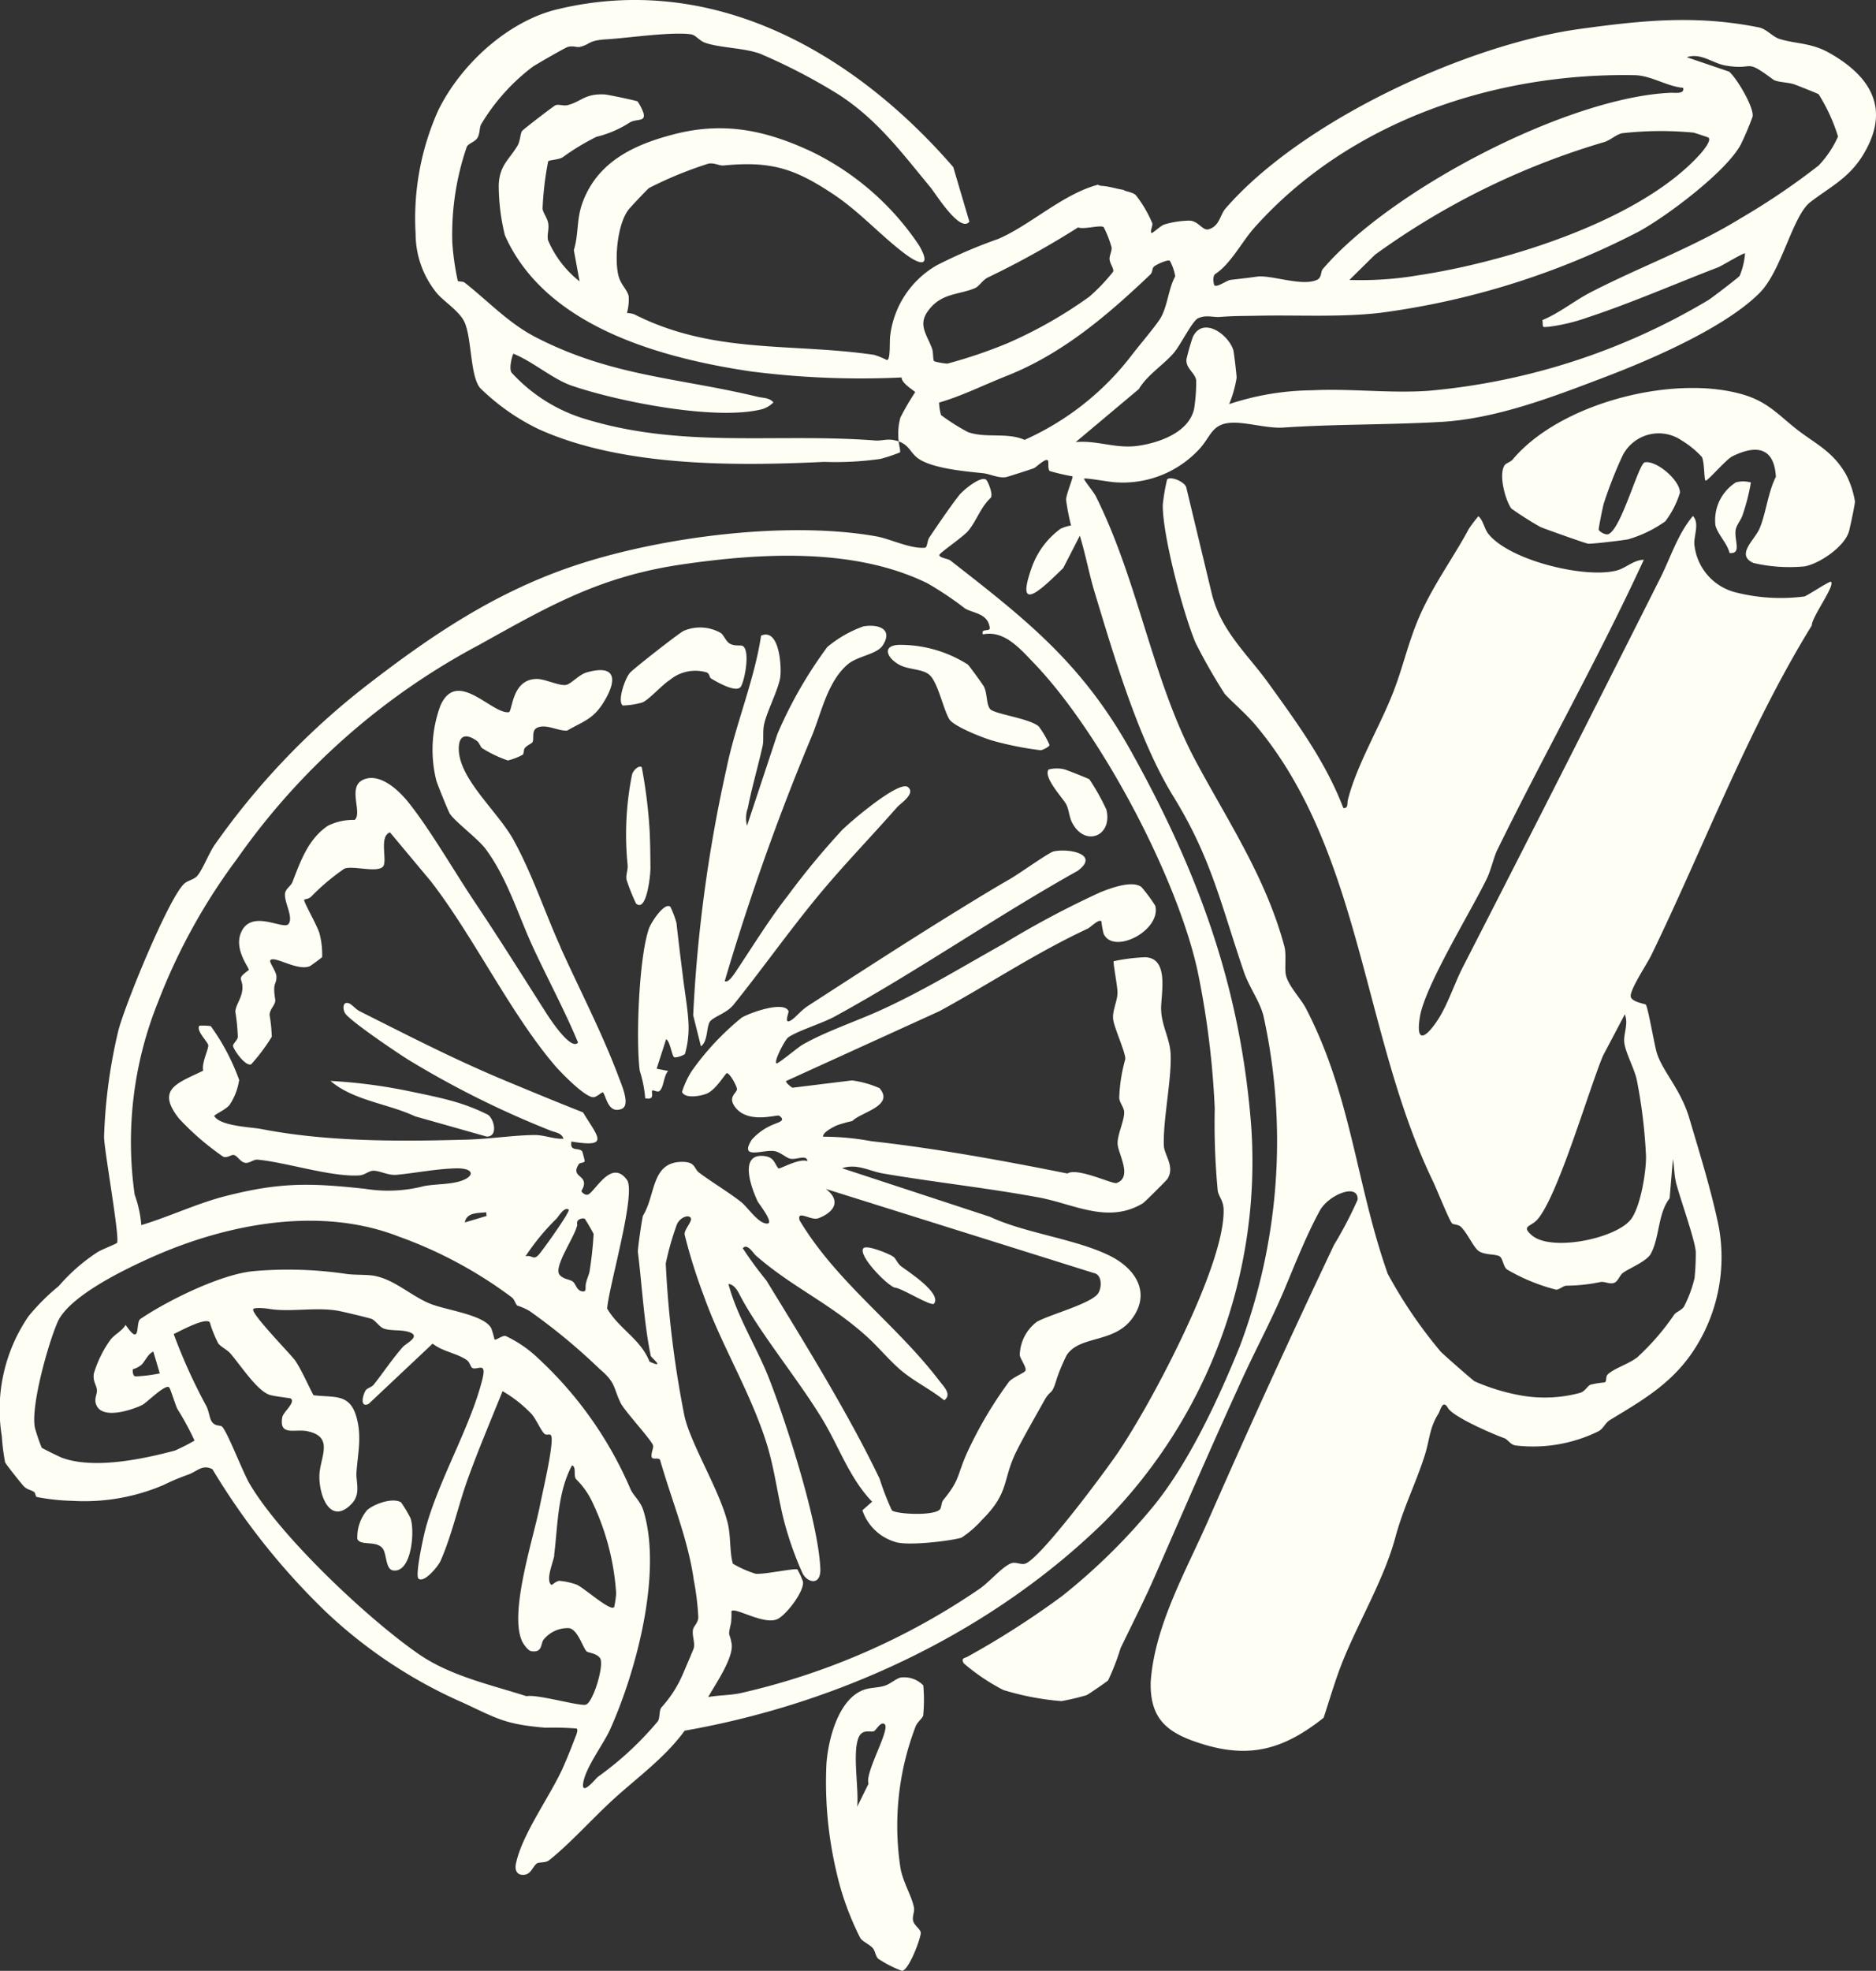 <svg id="Group_3797" data-name="Group 3797" xmlns="http://www.w3.org/2000/svg" xmlns:xlink="http://www.w3.org/1999/xlink" width="154.128" height="161.824" viewBox="0 0 154.128 161.824">
  <rect x="0" y="0" width="154.128" height="161.824" fill="#333333" stroke="none"/>
  <defs>
    <clipPath id="clip-path">
      <rect id="Rectangle_1836" data-name="Rectangle 1836" width="154.128" height="161.824" fill="#fffef4"/>
    </clipPath>
  </defs>
  <g id="Group_3796" data-name="Group 3796" clip-path="url(#clip-path)">
    <path id="Path_28111" data-name="Path 28111" d="M77.952,36.163c-8.23-.622-16,.726-24.127-1.877A13.387,13.387,0,0,1,48.15,30.6c-.22-.276-.022-1.178.135-1.56,1.615.644,3.246,2.1,4.825,2.636,3.792,1.291,11.7,2.865,15.529,1.944a2.185,2.185,0,0,0,1.019-.581c-.353-.4-.836-.349-1.293-.459C61.859,31.012,56.4,30.913,50.151,27.7c-2.266-1.165-3.9-2.954-5.857-4.49-.162-.127-.493-.07-.57-.149a21.361,21.361,0,0,1-.449-3.158,22.084,22.084,0,0,1,1.183-7.83c.134-.316.651-.389.876-.744s.151-.834.315-1.134a16.613,16.613,0,0,1,4.212-4.7c.288-.2,2.666-1.567,2.877-1.632.449-.14.766.054,1.035-.015.906-.233.628-.527,2.2-.622,1.71-.1,5.433-.651,6.948-.4.342.056.663.522,1.119.684,1.21.428,3.17.411,4.523.9A47.66,47.66,0,0,1,75.03,7.773c3.2,2.079,5.165,4.763,7.542,7.626.389.469,2.431,3.775,3.184,2.8l-1.324-4.48C76.234,4.264,64.661-2.309,51.906.763c-4.118.992-7.98,4.586-9.8,8.326a21.655,21.655,0,0,0-1.847,10.095,7.729,7.729,0,0,0,1.727,4.866c.616.734,1.844,1.468,2.278,2.374.611,1.277.466,4.4,1.281,5.42a18.021,18.021,0,0,0,4.795,3.38c6.844,3.106,16.1,3.054,23.489,2.7a26.077,26.077,0,0,0,4.609-.242,13.227,13.227,0,0,0,1.611-.535c.074-.085-.086-.65-.1-.9-.875-.313-1.268-.025-2-.08" transform="translate(-6.114 0)" fill="#fffef4"/>
    <path id="Path_28112" data-name="Path 28112" d="M157.626,4.634c-1.481-.836-2.734-.728-4.066-1.137-.608-.187-1.06-.823-1.731-.957-5.172-1.03-9.532-.576-14.672.128-9.241,1.267-22.832,7.492-29.131,14.749-.455.525-.48,1.437-1.374,1.7-.514.151-.845-.691-1.581-.706a7.555,7.555,0,0,0-2.075.316c-.311.109-.981.756-1.05.695-.129-.116.111-.612.073-.782a9.876,9.876,0,0,0-1.366-2.328c-.266-.254-.9-.3-.993-.425-.609-.09-1.2-.3-1.827-.334a.622.622,0,0,1-.281-.092c-2.89.759-5.587,3.342-8.212,4.457a40.62,40.62,0,0,0-5.013,2.148,7.721,7.721,0,0,0-3.848,5.808c-.067.382.048,2.045-.282,1.979a6.183,6.183,0,0,0-1.046-.423c-6.739-.994-13.206-.031-19.7-3.33a2.381,2.381,0,0,0-.6-.109,4.056,4.056,0,0,0,.143-1.38c-.137-.578-.676-.944-.857-1.749-.318-1.416-.049-4.261.877-5.393.2-.241,1.515-1.642,1.655-1.738a31.5,31.5,0,0,1,4.877-2c.486-.092.883.186,1.261.149,3.881-.372,5.829.234,9.094,2.425,2.1,1.411,3.892,3.417,5.84,4.864,1.311.974,2.1.977,1.113-.723A22.372,22.372,0,0,0,74,12.734c-3.735-1.742-7.167-2.47-11.242-1.426-3.323.852-6.341,2.262-7.569,5.66-.5,1.389-.288,2.505-.7,3.863l.47,2.564a8.56,8.56,0,0,1-2.588-3.368c-.107-.43.1-.916.009-1.413-.082-.45-.412-.818-.46-1.183a25.561,25.561,0,0,1,.459-3.891c.137-.121.79-.114,1.174-.32a19.361,19.361,0,0,1,2.782-1.688,8.934,8.934,0,0,0,2.735-1.172c.572-.345,1.332-.029,1.143-.769a3.976,3.976,0,0,0-.488-.968c-.119-.072-2.444-.562-2.713-.574-1.621-.075-1.874.56-3,.871-.375.1-.745-.092-1.026.014-.163.062-2.643,1.976-2.749,2.112-.153.2-.145.823-.381,1.218-.694,1.158-1.467,1.588-1.538,3.2a17.223,17.223,0,0,0,.506,4.147c3.3,7.454,12.705,10.062,20.184,11.176a70.934,70.934,0,0,0,12.408.5c0,.511,1.1,1.113,1.113,1.214a20.609,20.609,0,0,0-1.211,2.079,5.025,5.025,0,0,0-.14,1.956c.857.307.946.9,1.551,1.364,1.119.854,3.944,1.1,5.359,1.246.632.066,1.3.444,1.939.317.118-.024,2.142-.67,2.251-.722.263-.126.964-.861,1.158-.635.09.105-.038.666.146.864a19.028,19.028,0,0,0,1.872.436c.085.05-.481,1.377-.527,1.9a18.9,18.9,0,0,0,.41,2.133,3.335,3.335,0,0,0-.874.279,6.718,6.718,0,0,0-2.341,3.134c-1.479,4.118.99,1.62,2.575.081l1.361-2.653c.467,1.5.762,3.14,1.213,4.625,1.572,5.191,3.616,12.15,6.468,16.775,3.134,5.084,3.894,8.833,5.81,14.439.419,1.225,1.305,2.4,1.6,3.6a47.839,47.839,0,0,1-1.933,27.083c-1.758,4.349-4.275,9.773-7.252,13.335a49.745,49.745,0,0,1-7.355,7.2,70.508,70.508,0,0,1-7.754,4.972c-.219.128-.6.11-.329.559a16.735,16.735,0,0,0,3.249,2.189,22.394,22.394,0,0,0,4.772.912,19.534,19.534,0,0,0,2.047-.482c.136-.042,1.72-1.138,1.789-1.221a19.317,19.317,0,0,0,1.023-2.642c.933-1.94,1.937-3.9,2.776-5.817,2.394-5.462,4.785-10.99,7.252-16.364,1.132-2.466,2.37-4.75,3.424-7.25.865-2.051,1.808-4.473,2.928-6.513.695-1.262,3.152-2.3,3.1-.888a33.142,33.142,0,0,1-1.943,3.719c-3.566,7.518-6.976,14.97-10.293,22.525-1.874,4.272-4.439,8.706-4.768,13.346-.083,3.178,1.492,4.255,4.243,5.109,3.989,1.239,6.77.375,9.965-2.155.534-1.624,1.015-3.308,1.67-4.891,1.329-3.213,3.331-6.609,4.222-9.919.654-2.43,1.636-4.326,2.394-6.666.432-1.331.392-2.3,1.137-3.477.168-.265.354-1.237.786-.488.421.728,3.6,2.111,4.621,2.479.306.109.5.519.911.6a12.17,12.17,0,0,0,6.852-1.168c.408-.232.538-.681.936-.922,2.776-1.682,5.261-3.089,7.082-6.039a13.923,13.923,0,0,0,1.855-9.808c-.587-2.9-1.6-6.146-2.424-8.933-.709-2.39-2.195-3.828-2.671-5.366-.194-.629-.722-3.754-.907-3.959-.062-.068-1.153-.212-1.232-.654-.1-.54,1.345-2.7,1.66-3.349,4.32-8.875,7.939-18.572,13.214-27.128-.025-.659,1.946-3.288,1.574-3.588-.1-.078-1.876,1.1-2.17,1.206a15.013,15.013,0,0,1-5.775-.364,4.511,4.511,0,0,1-3.279-3.941c-.04-.721.44-1.686-.114-2.3-1.264,1.5-1.811,3.362-2.672,5.073q-8.05,16.009-16.219,31.94c-.69,1.342-1.208,2.979-1.989,4.228-.894,1.426-1.95,2.344-1.554-.111.41-2.547,4.216-8.691,5.514-11.388.338-.7.545-1.714.861-2.356,3.883-7.915,8.3-15.712,12.021-23.791-.843.013-1.457.678-2.223.88-2.614.689-8.854-.841-10.557-3.02-.332-.425-.41-1.1-.807-1.434a10.154,10.154,0,0,0-.788,1.038c-1.208,2.251-2.789,4.411-3.911,6.859-1.022,2.229-1.442,4.333-2.274,6.483-1.125,2.908-3.037,6.044-3.753,8.911-.078.313.054.7-.374.668-1.427-3.761-3.831-7.038-6.167-10.275-1.726-2.391-3.935-4.3-4.664-7.431L104.8,40.3c-.158-.483-1.347-.951-1.576-.623a16.926,16.926,0,0,0-.351,2.068c-.019,2.525,1.672,8.9,2.7,11.342a46.779,46.779,0,0,0,2.393,4.185c.716.772,1.749,1.629,2.538,2.568,8.74,10.4,8.774,25.477,14.568,37.445.28.576,1.346,3.245,1.572,3.459.12.114.51.073.727.286.559.547,1.03,1.7,1.481,2,.5.329,1.445.22,1.722.438.239.188.282.817.563,1.048a15.514,15.514,0,0,0,4.048,1.669c.3-.008.585-.317.843-.326a13.957,13.957,0,0,0,2.8-.3c.375-.068.764.212,1.141.063.312-.123.448-.631.729-.829.572-.4,1.947-.94,2.285-1.577.72-1.36.568-3.308,1.533-4.528l.271-3.227c.114.644.1,1.323.261,1.962.316,1.24,1.566,4.7,1.616,5.67a20.489,20.489,0,0,1-.1,2.143,10.18,10.18,0,0,1-.874,2.351c-.232.319-.6.406-.782.626a20.2,20.2,0,0,1-3.056,3.533c-.723.555-1.816.862-2.405,1.383-.241.214-.04.606-.3.677a6.756,6.756,0,0,0-1.126.181c-.293.126-.429.553-.894.681a11.166,11.166,0,0,1-4.845.2,16.708,16.708,0,0,1-3.78-1.152c-.163-.088-2.486-2.132-2.785-2.43a38.085,38.085,0,0,1-4.363-6.408c-2.614-7.407-2.966-14.539-6.706-21.766-.428-.829-1.486-1.9-1.663-2.782-.112-.561.06-1.656-.119-2.324-1.5-5.6-4.585-10.2-7.229-15.115C102,56.139,100.9,48.087,97.363,41.02c-.149-.3-1.013-1.359-.955-1.421.09-.1,2.128.29,2.655.3a8.548,8.548,0,0,0,6.791-2.708c1.027-1.1,1.026-2.157,2.8-2.19,1.18-.022,2.887.485,4.113.4,4.3-.29,8.629-.216,12.971-.465,4.535-.26,9.159-2.043,13.463-3.681,3.775-1.437,9.827-4.037,12.693-6.895,1.846-1.841,2.706-6.336,4.183-7.473,1.576-1.216,3.126-1.933,4.292-3.811,2.318-3.735.777-6.456-2.743-8.443M141.3,100.454c-1.283,1.561-6.557,2.635-8.122,1.253-.879-.774-.061-.667.481-1.29,1.684-1.933,4.164-10.494,5.375-13.425l1.8-3.412c.323.778-.13,1.633-.042,2.325.1.818.821,2.141,1.013,2.994a42.167,42.167,0,0,1,.772,6.356c.012,1.294-.469,4.22-1.275,5.2M107.2,22.781c1.243-.8,2.178-2.648,3.2-3.792,7.762-8.693,19.662-12.731,31.22-12.522,1.4.025,2.634.917,4.008,1.038.133.539-.669.392-1.019.407-8.474.358-23.06,7.978-28.6,14.487-.168.2-.064.689-.463.872-1.246.573-3.77-.432-4.953-.262-.751.109-1.389.177-2.135.263-.329.037-1.1.635-1.333.457-.066-.052-.206-.766.075-.947m39.275-11.6c.134.031,1.15.368,1.206.4.345.181-.438,1.119-.609,1.312-4.94,5.553-16.121,8.936-23.184,10a28.235,28.235,0,0,1-5.683.386l2.106-2.072a61.878,61.878,0,0,1,18.848-9.254c.5-.151,1.024-.671,1.517-.727a28.317,28.317,0,0,1,5.8-.044M83.933,28.956c-.414-1.158-1.184-1.951-.376-3.089,1.095-1.543,2.507-1.331,3.894-1.917.327-.138.6-.633,1.02-.857a71.856,71.856,0,0,0,7.446-4.127c.489.2,1.928-.254,2.114,0a9.068,9.068,0,0,1,.638,1.636c.035.324-.186.661-.165.977.025.389.387.779.29,1.027a15.093,15.093,0,0,1-1.96,2.053,36.361,36.361,0,0,1-6.741,3.827,40.122,40.122,0,0,1-4.918,1.665A5.364,5.364,0,0,1,84.1,29.96c-.126-.11-.064-.7-.17-1m7.594,7.452c-1.442-.64-3.155-.114-4.656-.639a17.022,17.022,0,0,1-2.214-1.4,4.188,4.188,0,0,1-.156-1.025c1.9-.549,3.68-1.452,5.512-2.174,4.562-1.8,8.223-4.9,11.838-8.337.222-.211.116-.5.321-.667.233-.19,1.13-.589,1.29-.459a4.034,4.034,0,0,1,.436,1.274c-.553,1.007-.616,2.378-1.18,3.383-.316.566-1.738,2.24-2.32,2.993a22.748,22.748,0,0,1-8.871,7.048m65.259-22.545a57.61,57.61,0,0,1-6.424,4.35c-3.972,2.441-8.2,3.948-12.329,6.078-1.312.678-2.58,1.712-3.961,2.281.054.66-.063.589.529.55a15.249,15.249,0,0,0,3.235-.784c3.4-1.114,7.246-2.783,10.644-4.088.344-.132,2.135-1.233,2.232-1.149a5.774,5.774,0,0,1-.446,1.852c-.1.129-2.248,1.784-2.574,1.984A54.178,54.178,0,0,1,124.73,32.38c-3.177.226-6.4-.2-9.6-.04a22.154,22.154,0,0,0-6.8,1.136,9.857,9.857,0,0,0,.611-2.159c.008-.2-.228-2.162-.277-2.3-.467-1.361-2.547-2.744-3.327-1.034a17.521,17.521,0,0,0-.519,1.818c-.053.756.685,1.072.8,1.708a14.007,14.007,0,0,1-.168,2.344c-.421,1.95-2.867,2.794-4.6,3.044-1.831.263-3.312-.46-5.126-.306l5.184-4.352c.718-1.194,2.007-1.959,2.882-2.982.564-.658,1.508-2.624,2-2.84.672-.293,1.212-.053,1.8-.1,1.152-.095,1.937-.073,3.1-.1,3.311-.069,6.824.145,10.1-.244a64.394,64.394,0,0,0,21.125-6.632c2.292-1.227,7.252-4.944,8.446-7.178a24.374,24.374,0,0,0,.965-2.273c.176-.7-1.269-3.149-1.92-3.714l-3.479-1.183c1.161-.391,2.129.5,3.162.678,2.489.432,1.486-.665,3.935,1.155.3.226,1.258.22,1.751.4.316.119,1.9.742,1.984.807a14.506,14.506,0,0,1,1.592,3.472,8.376,8.376,0,0,1-1.57,2.354" transform="translate(-7.343 -0.294)" fill="#fffef4"/>
    <path id="Path_28113" data-name="Path 28113" d="M102.8,99.567c-.873-11.473-4.342-20.889-9.861-30.81-4.026-7.238-8.589-10.81-14.872-15.7-.17-.133-.866-.2-.9-.432-.02-.153,1.978-1.5,2.382-1.994.689-.83,1.01-1.931,1.839-2.7.243-.263-.225-1.373-.366-1.491-.432-.359-1.908.869-2.222,1.27-.684.87-1.791,2.484-2.447,3.468-.192.287-.151.821-.367.84-1.177.109-2.871-.729-3.954-.924-7.308-1.314-17.758.031-24.834,2.4-6.47,2.164-11.7,5.679-17.059,9.821a60.687,60.687,0,0,0-12.5,13.1c-.457.656-.937,1.909-1.389,2.495-.3.393-.832.4-1.165.743-1.319,1.349-4.841,9.947-5.371,12.051a43.3,43.3,0,0,0-1.166,8.723c.05,1.293,1.32,8.318,1.063,8.671-.07.095-1.283.547-1.64.786a15.1,15.1,0,0,0-3.148,2.764,17.166,17.166,0,0,0-2.484,2.479A13.555,13.555,0,0,0,.149,124.97a17.264,17.264,0,0,0,.271,2.146c.033.119,1.32,1.737,1.516,1.945.3.32.586.3.867.491.11.075.111.357.206.407a17.238,17.238,0,0,0,2.929.318,16.572,16.572,0,0,0,7.483-1.292,18.178,18.178,0,0,1,2.063-.868c.7-.249,1.143-.868,1.97-.435a56.9,56.9,0,0,0,9.394,11.779,39.426,39.426,0,0,0,11.272,7.428c2.762,1.289,3.4,1.738,6.683,2.017a24.231,24.231,0,0,1,2.564.065c.179.114-.069.63-.149.846-.283.751-.7,1.784-1.027,2.5-1.059,2.3-3.329,5.4-3.805,7.769-.088.438.036.831.442.89.781.114.884-.627,1.275-.922.185-.14.7-.022,1.012-.269,1.626-1.27,3.677-3.542,5.291-5.01,2.008-1.826,4.222-3.4,5.846-5.626,12.8-2.244,25.266-8.129,34.486-17.156A42.028,42.028,0,0,0,102.8,99.567M43.247,146.315c-2.921-.935-6.242-1.652-8.859-3.463-4.176-2.89-11.312-9.617-13.879-13.971-.548-.928-1.828-4.273-2.263-4.694-.155-.15-.61.005-.875-.46-.17-.3-.208-.823-.419-1.23a45.538,45.538,0,0,1-2.681-5.913c.555-.259,2.548-1.36,2.96-.98a9.808,9.808,0,0,0,.7,1.745c.25.321.712.5,1,.832.829.956,2.126,2.967,3.152,3.369.411.161,1.736.274,1.81.329.41.312-.622,1.116-.7,1.521-.289,1.6,1.041.952,2.047,1.159,2.287.47,1.014,2.175,1,3.69-.015,1.7.927,4.006,2.611,2.313.845-.847.371-1.794.44-2.685.125-1.6.455-2.975-.037-4.585-.571-1.865-1.872-1.473-3.5-1.688-.468-.871-.963-2.051-1.5-2.842-.321-.475-3.726-3.928-3.442-4.233.125-.136.946-.072,1.252-.02,1.734.3,3.822-.155,5.66.155.4.067,2.5.57,2.781.667.334.114.649.661,1.025.8.615.232,1.554.049,2.211.34.77.342-.388.886-.637,1.166-.842.943-1.6,2.095-2.4,3.1-.17.211-.518.283-.645.448-.22.289-.555,1.49.222,1.138l5.265-4.954c.789.642,1.984.787,2.793,1.342.265.181.327.579.455.651.414.233,1.208-.576.845.9-.96,3.9-3.594,8.278-4.68,12.313-.16.6-.879,3.848-.573,4.093.477.382,1.627-1.04,1.816-1.473.941-2.154,1.457-4.583,2.252-6.776.868-2.391,1.884-4.784,2.835-7.146a10.586,10.586,0,0,1,2.386,1.878c.382.432.806,1.442,1.08,1.64s.639-.321.562.713c-.1,1.359-.689,3.832-.985,5.294-.54,2.671-2.517,8.685-1.437,11.013.113.246.494.767.746.81.963.159.765-.655,1.031-.961a2.546,2.546,0,0,1,2.091-.929c.709.129,1.124,1.591,1.415,1.89.15.154.785.142,1.106.549.405.516-.53,3.578-1.124,3.835-.447.193-4.024-.884-4.926-.684m2.292-11.564c.308-2.469.271-5.16,1.467-7.388.4.116.077.872.358,1.149a6.582,6.582,0,0,1,1.355,1.948,20.45,20.45,0,0,1,1.917,7.417A7.916,7.916,0,0,1,50.459,139c-.282.41-2.519-1.625-3.1-1.848a5.63,5.63,0,0,0-1.4-.305c-.307.018-.6.382-.673.321-.483-.416.192-1.917.254-2.415m11.473,7.565c-.018.125-.79,1.9-.954,2.283a9.72,9.72,0,0,1-1.723,2.644c-.21.285-.092.857-.3,1.146a26.463,26.463,0,0,1-4.922,4.554c-.142.109-1.409,1.687-1.191.449.226-1.285,1.648-3.122,2.2-4.343,2.157-4.791,4.29-12.812,2.756-17.918-.256-.854-.818-1.243-1.072-1.8a31.512,31.512,0,0,0-7.585-10.751,9.971,9.971,0,0,0-2.687-1.844c-.324-.035-.784.384-.909.283a8.167,8.167,0,0,0-.259-.9c-.571-1.127-3.692-1.486-5.027-2.029-1.562-.635-2.893-1.958-4.551-2.284-.632-.125-1.593-.056-2.349-.164a32.642,32.642,0,0,0-7.523-.233c-2.672.209-7.124,2.4-9.39,3.938-.42.285.093,2.374-1.207.485-.308.519-.891.758-1.25,1.225A9.187,9.187,0,0,0,7.7,119.864c-.057.672.208.842.262,1.306.041.337-.271.727-.042,1.253.512,1.183,2.868.42,3.77-.02.359-.175,1.876-1.725,2.2-1.448.119.1.5,1.413.682,1.777a22.021,22.021,0,0,1,1.41,2.6,16.916,16.916,0,0,1-1.606.816c-2.659.711-6.649,1.546-9.267.6-.2-.074-1.623-.767-1.686-.837a16.519,16.519,0,0,1-.549-1.605c-.383-1.748,1.091-6.954,1.857-8.705.957-2.189,5.763-4.452,7.907-5.4,6.085-2.677,13.678-4.135,20.109-1.628a35.424,35.424,0,0,1,9.316,5.009c.224.183.315.6.445.666a5,5,0,0,1,1,.444,49.347,49.347,0,0,1,5.779,4.78c1.312,1.1,1.086,1.485,1.7,2.765.32.662,2.6,3.111,2.671,3.506.041.237-.183.6-.12.93.053.28.616-.008.7.271.935,3.272,2.289,6.476,2.761,9.831a22.156,22.156,0,0,1,.373,3.061c-.017.487-.389.723-.44,1.033-.076.479.153.966.08,1.438M13.127,119.811a12.025,12.025,0,0,1-1.978.247c-.282,0-.25-.566-.227-.589a1.854,1.854,0,0,0,.728-.388c.312-.34.512-.869.947-1.059ZM38.19,107.419c.147-.841,1.074-.757,1.751-.834l.038.3Zm9.858-.294a14.193,14.193,0,0,1,.723,1.237,30.079,30.079,0,0,1-.331,3.056c-.048.315-.253.678-.322,1.131-.036.237.114.687-.414.494-.338-.123-.432-.621-.64-.766-.293-.205-.793-.192-1.091-.561-.532-.657,1.318-3.2,1.455-4.116-.141-.5.54-.566.62-.477m-3.805,2.966c-.449.469-.517-.03-1.069.113a18.683,18.683,0,0,1,2.554-3.1c.187-.213.638-.987.991-.74.183.128-2.193,3.432-2.475,3.727m39.945,25.357c-.36.076-.753-.17-1.1-.045-.727.261-1.788,1.531-2.6,2.094a57.081,57.081,0,0,1-19.707,8.584c-.844.17-1.752.153-2.6.311.579-1.038,2.12-3.24,1.925-4.391-.174-1.013-.328-.457-.045-1.714a6.535,6.535,0,0,0,.03-.938c.232-.4,2.679,1.169,3.789.636.72-.345,2.2-2.266,2.09-3.066a5.989,5.989,0,0,0-.455-1c-.184-.14-2.707.42-3.434.347a8.574,8.574,0,0,1-1.873-.828c-.272-.946-.161-2.26-.413-3.3-.65-2.7-3.054-6.514-3.566-8.842a84.6,84.6,0,0,1-1.533-12.5,23.053,23.053,0,0,1,.894-3.156c.159-.483.8-.875,1.1-.655.338.244-.505.984-.443,1.435a44.489,44.489,0,0,0,1.584,5.047c1.378,3.9,3.715,7.687,5.074,11.855.755,2.317.97,4.591,1.565,6.82a27.771,27.771,0,0,0,1.475,4.112c.433.783,1.514,1,1.451-.425-.17-3.8-2.733-11.783-4.176-15.5-1.018-2.631-2.652-5.126-3.373-7.854.419.022.709.472.883.809,1.574,3.075,4.785,6.916,6.835,10.3,1.364,2.249,2.224,4.838,4.086,6.766l-.8.706a4.062,4.062,0,0,0,2.642,2.58c.923.368,4.428-.032,5.491-.326a8.359,8.359,0,0,0,1.674-1.448c2.335-2.312,1.656-3.286,2.888-5.729.585-1.162,1.558-2.849,2.224-4.044.615-1.107.593-.288,1.073-1.906a16.082,16.082,0,0,1,.794-1.868c1.088-1.637,3.846-.953,5.358-2.979,1.579-2.116.328-4.1-1.777-5.158-2.788-1.4-7-1.867-9.876-3.217l-12.16-3.992c1.22-.41,2.269.246,3.375.434,4.2.717,8.541,1.183,12.778,1.964,2.871.529,5.69,2.209,8.556.483.151-.09,1.933-1.868,2.02-2,.642-1.009-.259-1.96-.29-2.719-.086-2.123.645-5.415.553-7.533-.054-1.274-.729-2.283-.779-3.636-.044-1.186.726-4.235-1.3-4.316a15.128,15.128,0,0,0-2.592.324c-.081.1.311,2.051.308,2.579-.007.731-.451,1.484-.353,2.224.092.685,1.039,2.764.993,3.235a13.361,13.361,0,0,0-.5,3.2c.052.418.388.767.406,1.138.033.693-.562,1.841-.538,2.612.027.814,1.272,2.752-.092,3.228-.313.109-3.228-1.305-4.032-.783-5.264-1.052-10.788-2.065-16.094-2.651a21.872,21.872,0,0,0-3.976-.371c-.059-.354.847-.8,1.108-.924a10.557,10.557,0,0,1,1.3-.366c.654-.716,3.5-1.229,2.219-2.7a8.365,8.365,0,0,0-2.258-.632l-4.874.6c-.066.008-.624-.454-.532-.551l12.593-5.734c4.088-2.227,7.938-4.8,12.156-6.763.293-.136.912-.823,1.149-.618a8.442,8.442,0,0,0,.177,1.007c.787,1.793,4.751-.24,4.252-2.283a13.016,13.016,0,0,0-1.136-1.536c-.762-.57-2.506.085-3.359.421a76.858,76.858,0,0,0-7.977,4.241c-3.449,1.927-6.47,3.789-10.006,5.411-2.073.951-4.615,1.783-6.531,2.89-.36.208-2.016,1.6-2.118,1.515-.223-.182.7-1.937.97-2.133.755-.535,2.775-1.144,3.812-1.708C75.35,86.813,81.79,82.32,88.538,78.549c1.9-1.405-.868-1.874-2.007-1.582-.384.1-2.854,1.852-3.514,2.232-1.5.86-2.9,1.721-4.387,2.636-4.115,2.535-8.143,5.15-12.243,7.8-.566.365-.973.9-1.344,1.154-.716.48-.216-.614-.257-.714-.357-.879-3.174.119-3.858.534a21.93,21.93,0,0,0-4.094,4.376,7.157,7.157,0,0,0-.8,1.716c.248.579,1.479.343,1.975.164.785-.285,1.581-1.68,1.7-1.7.236-.037.827,1.046.839,1.3.015.315-.754.61-.2,1.413,1.036,1.513,3.489.661,3.663.777.584.39-.031.536-.358.676a4.8,4.8,0,0,0-1.886,1.289c-1.049,1.66.837.84,1.775.932.583.058,1.012.576,1.426.643.493.081,1.327-.378,1.363.193-.657-.276-2.292.687-2.374.594-.356-.4-.323-.971-1.3-1.027-1.963-.114-.887,2.737-.411,3.73.1.217,1.667,2.151.537,1.783-.66-.214-1.4-1.346-1.932-1.758-1.056-.816-2.345-1.584-3.394-2.363-.484-.359-.274-.93-1.494-.9-2.469.061-2.086,2.728-3.139,4.416-.1.383-.443,2.775-.417,2.977.337,2.716.511,5.912,1.058,8.531.031.149,1.262,1.1-.1.477-.75-1.878-2.486-2.662-3.482-4.355.12-1.772,2.415-9.5,1.624-10.573-1.214-1.647-2.426.636-3.1,1.158-.272.212-.623-.137-.633-.227s.344-.453.149-.889c-.188-.42-.937-.5-.353-1.348.087-.126.5-.068.465-.267a7.389,7.389,0,0,0-.205-.772c-.327-.344-1.017.082-.885-.8,3.206.533,2.173-.377.956-2.391-2.108-.832-4.21-1.7-6.307-2.573-4.285-1.783-7.886-3.649-12.043-5.734-.327-.165-.634-.557-.873-.645-.53-.2-.53.438-.34.789.321.594,4.375,3.326,5.247,3.862a76.892,76.892,0,0,0,11.7,5.816c.374.135.874.187,1.008.647-.795.04-1.585-.312-2.376-.305-1.709.014-3.618.32-5.519.376-5.577.163-11.526.184-16.933-.869-.835-.162-3.332-.225-3.857-1.054-.066-.105.968-.535,1.264-.941a5.063,5.063,0,0,0,.777-2.034,17.861,17.861,0,0,0-2.334-4.421,4.99,4.99,0,0,0-.937-.031c-.288.412.7,1.321.734,1.61s-.575,1.487-.416,2.08c-2.13,1.041-3.9,1.5-1.991,3.93a22.092,22.092,0,0,0,3.634,3.136c.374.134.675-.22.911-.133.285.1.516.583.9.635.362.047.673-.293,1.018-.261,2.346.22,6.052,1.438,8.357,1.293.435-.027.756-.361,1.119-.382.522-.029,1.222.4,1.948.333,1.575-.15,3.213-.482,4.819-.529,1.7-.05,1.6.761.188,1.11-.868.215-1.85.181-2.741.341a11.762,11.762,0,0,1-4.838.23c-4.435-.475-6.9-.571-11.426.579-2.381.6-4.64,1.694-6.987,2.4a9.344,9.344,0,0,0-.543-2.5A30.717,30.717,0,0,1,12.993,89.3a49.014,49.014,0,0,1,6.482-11.735A56.78,56.78,0,0,1,39.33,60.014c5.792-3.216,9.931-5.639,16.748-6.63,6.483-.941,14.11-1.381,20.109,1.551a27.051,27.051,0,0,1,3.075,2.056c.653.42,1.91.39,2.053,1.608.042.351-.761,0-.559.536,1.744-.359,3.028,1.157,4.128,2.295C90.407,67.144,96.732,79.1,98.4,86.816a70.814,70.814,0,0,1,1.4,11.246,58.856,58.856,0,0,0,.248,6.768c.083.464.457.806.48,1.482.133,3.969-4.39,12.748-6.489,16.427-.65,1.14-1.438,2.458-2.166,3.541-.988,1.47-6.512,8.919-7.688,9.167m-7.012-15.026c-3.531-4.632-8.424-8.073-11.478-13.17-.255-.917.945.055,1.54-.174,1.319-.508,1.891-1.441.611-2.409l22,6.9c.752.13.675,1.291.345,1.715-.652.834-3.911,1.688-5,2.291a3.516,3.516,0,0,0-1.409,2.739c.048.344.642,1.084.438,1.318-.148.17-1.059.542-1.337.886a33.2,33.2,0,0,0-3.491,5.948c-.808,1.871-.533,2.075-1.9,3.755-.164.2-.13.581-.261.748-.465.583-3.749.4-3.969.069a22.135,22.135,0,0,1-.989-2.559c-2.472-5.193-6.275-11.35-9.313-16.3a30.764,30.764,0,0,1-1.934-2.637c.356-.455.878.422,1.058.582,3,2.624,6.095,3.915,9.129,6.663.892.807,1.736,1.818,2.627,2.617,1.153,1.03,2.542,1.659,3.735,2.62.66-.485-.047-1.129-.4-1.6" transform="translate(0 -7.047)" fill="#fffef4"/>
    <path id="Path_28114" data-name="Path 28114" d="M169.847,41.049c-1.514-1.16-2.423-2.313-4.461-2.925-5.733-1.721-15.1.667-18.989,5.311-.176.211-.524.288-.644.448-.555.731.031,2.881.527,3.579a27.312,27.312,0,0,0,2.394,1.519c.367.16,3.7,1.34,3.908,1.37.262.037,2.948-.282,3.3-.36a10.147,10.147,0,0,0,3.049-1.476,7.494,7.494,0,0,0,1.206-2.357c-.008-1.038-1.942-2.671-2.894-2.487-.505.1-1.906,5.423-2.973,5.89-.274.12-.79-.245-.808-.36s.328-1.848.415-2.149a35.236,35.236,0,0,1,1.483-3.8,3.326,3.326,0,0,1,4.905-1.385,7.566,7.566,0,0,1,1.682,1.373c.214.49.165,1.812.287,1.928s1.669-1.725,2.21-1.992c1.974-.975,3.435-.739,3.574,1.683-.645,1.268-.812,2.963-1.32,4.2-.406.991-2.023,2.2-.521,2.877a13.118,13.118,0,0,0,4.2.278c1.264-.236,3.349-1.664,3.662-2.936.1-.41.477-2.131.473-2.4a7.292,7.292,0,0,0-.739-2.224c-1.071-1.867-2.44-2.466-3.931-3.609" transform="translate(-22.115 -5.709)" fill="#fffef4"/>
    <path id="Path_28115" data-name="Path 28115" d="M86.143,162.415c-.409.119-.841.526-1.287.67-.565.181-1.153.141-1.7.329-2.125.735-2.97,4.131-3.1,6.138a32.043,32.043,0,0,0,.8,8.724,23.285,23.285,0,0,0,1.989,5.537c.19.282.714.488,1.016.815.2.215.226.633.431.86a9.19,9.19,0,0,0,1.978,1.012c.58-.064,1.582-2.784,1.537-3.148-.035-.279-.509-.577-.612-.912-.123-.4.119-.766.055-1.129-.162-.921-.942-2.162-1.119-3.319a22.809,22.809,0,0,1,1.252-11.557c.147-.371.535-.644.623-.89a13.186,13.186,0,0,0,.009-2.486,2.2,2.2,0,0,0-1.878-.643m-2.62,8.713-.929,1.89c.134-1.5-.379-4.272.075-5.581.311-.9,1.061-.467,1.325-.635.169-.107.544-.812.85-.559.5.41-1.646,3.977-1.322,4.885" transform="translate(-12.16 -24.676)" fill="#fffef4"/>
    <path id="Path_28116" data-name="Path 28116" d="M168.421,49.342a17.225,17.225,0,0,0,.672-2.641,2.283,2.283,0,0,0-1.225-.014,3.658,3.658,0,0,0-1.686,3.554c.222.767.966,1.453,1.157,2.246,1.046.105.34-1.1.511-1.939.083-.4.443-.779.57-1.207" transform="translate(-25.243 -7.083)" fill="#fffef4"/>
    <path id="Path_28117" data-name="Path 28117" d="M49.477,87.609c-1.3-2.881-2.33-6.023-3.87-8.807-1.258-2.275-4.388-4.92-4.481-7.344-.046-1.2.527-1.431,1.465-.778.239.166.31.522.466.622a10.279,10.279,0,0,0,2.1,1,5.341,5.341,0,0,0,1.222-.473c.109-.112.062-.421.174-.551.212-.249.559-.367.623-.475.164-.269-.12-.971.407-1.2.726-.321,1.673.282,2.436.248,1.36-.784,2.137-.928,3.005-2.33,1.069-1.727,1.138-3.162-1.384-2.453-.661.187-1.3.971-1.728,1.034-.521.078-1.678-.47-2.3-.491-2.162-.072-2.064,2.69-2.384,2.726-1.409.159-4.256-3.63-5.615-.534a10.445,10.445,0,0,0-.352,6.077c.065.3,1.015,2.621,1.127,2.791.448.679,2.321,2.056,2.956,2.916,1.79,2.427,2.644,5.384,3.89,8.075,1.207,2.605,2.585,5.149,3.688,7.8-.592.725-2.41-2.1-2.631-2.45-1.922-3.009-3.856-6.108-5.855-9.085-1.688-2.517-3.633-5.913-5.452-8.189-.8-1-2.345-2.454-3.7-1.862s-.041,2.718-.715,3.306a4.646,4.646,0,0,0-2.2.481c-1.618,1.087-2.247,2.907-2.907,4.612-.126.325-.548.559-.608.907-.123.714.724,1.987.276,2.55-.411.516-3.039-1.268-3.89.682-.633,1.451.759,3,.626,3.1-1.125.817-.418.592-.528,1.638-.074.7-.554,1.264-.574,1.775a15.678,15.678,0,0,1,.206,2.09c-.048.276-.4.537-.394.715.015.27,1.012,1.723,1.493,1.515a15.406,15.406,0,0,0,1.692-2.262,13.5,13.5,0,0,0-.181-1.792c.014-.527.533-.844.462-1.276-.24-1.469.125-1.171.1-1.89-.014-.423-.622-1.165-.5-1.322.331-.408,2.222.924,3.249.483.057-.025.976-.689,1.007-.743a6.76,6.76,0,0,0-.215-1.927c-.163-.634-1.371-2.687-1.255-2.785.074-.062.372-.055.566-.248a17.8,17.8,0,0,1,2.73-2.3c.656-.276,2.612.346,3.148-.145.448-.41-.354-2.506.6-2.835l3.348,4.005c3.511,4.523,6.561,10.9,10.21,15.149.512.6,2.552,2.693,3.2,2.587.256-.042.688-.442.73-.4.268.247.411,1.836,1.563,1.354.712-.3-.023-1.967-.232-2.525-1.381-3.7-3.206-7.176-4.824-10.762" transform="translate(-3.431 -9.86)" fill="#fffef4"/>
    <path id="Path_28118" data-name="Path 28118" d="M79.484,77.259a62.936,62.936,0,0,0-4.569,5.51c-1.472,1.872-2.843,4.1-4.185,6.106-.132.2-.69,1.109-.982.885A194.849,194.849,0,0,1,76.957,69.51c.742-1.842,1.253-4.338,2.877-5.739.825-.712,2.414-.815,2.905-1.588.845-1.329-.349-1.749-1.6-1.545a9.665,9.665,0,0,0-2.969,1.7,35.431,35.431,0,0,0-4.093,7.127l-2.5,7.542a2.466,2.466,0,0,1,.068-1.458c.319-1.653.85-3.445,1.216-5.107.11-.5-.02-1.158.134-1.822.256-1.1,1.242-2.959,1.326-3.919.087-.995-.131-3.938-1.588-3.3-.555,3.678-2.09,7.252-2.832,10.868a119.068,119.068,0,0,0-2.747,20.3l.637,2.552c.631-.457.412-1.755.814-2.118.444-.4,1.343-.648,1.867-1.3,2.343-2.914,4.566-6.055,6.927-8.912,2.136-2.585,4.317-4.808,6.512-7.309.249-.284,1.565-1.124.879-1.653-.717-.552-4.6,2.746-5.3,3.439" transform="translate(-10.204 -9.208)" fill="#fffef4"/>
    <path id="Path_28119" data-name="Path 28119" d="M65.523,93.7c-.2-1.59-.386-3.072-.552-4.584a7.8,7.8,0,0,0-.5-1.329c-.483-.416-1.59,1.287-1.764,1.79-.826,2.381-1.081,9.125-.754,11.671a9.972,9.972,0,0,1,.45,2.263c.868.163.448-.5.581-.634.077-.075.429.165.587.038.368-.291.338-1.262.717-1.648l-.947-.188.779-2.42c.334.181.457,1.3.648,1.467.1.085.717-.092.9-.258a7.932,7.932,0,0,0,.272-2.813c-.071-1.013-.287-2.32-.419-3.356" transform="translate(-9.393 -13.331)" fill="#fffef4"/>
    <path id="Path_28120" data-name="Path 28120" d="M99.288,70.634a7.406,7.406,0,0,0-.884-1.511c-.808-.669-3.637-1-3.986-1.417-.321-.382-.219-1.23-.5-1.828-.072-.154-1.241-1.756-1.33-1.825a10.359,10.359,0,0,0-5.629-1.618c-1.5.039-1,1.139.08,1.677.744.371,1.861.3,2.407.8.68.617,1.1,2.719,1.6,3.6.338.61,2.772,1.552,3.561,1.786a26.768,26.768,0,0,0,3.964.791c.126-.009.753-.278.724-.455" transform="translate(-13.072 -9.488)" fill="#fffef4"/>
    <path id="Path_28121" data-name="Path 28121" d="M67.2,64.442c.245.112.232.421.339.486.462.282,2.071,1.225,2.456.7.307-.417.809-2.959.17-3.354-.166-.1-.667.048-1.075-.2-.318-.193-.456-.636-.712-.854a3.407,3.407,0,0,0-3.053-.193c-.3.109-4.1,3.085-4.418,3.436-.421.464-1.073,2.35-.6,2.7a6.551,6.551,0,0,0,1.616-.254c.553-.236,1.61-1.443,2.236-1.835a3.29,3.29,0,0,1,3.039-.63" transform="translate(-9.14 -9.234)" fill="#fffef4"/>
    <path id="Path_28122" data-name="Path 28122" d="M38.975,107.565l5.868,1.658c.925.04.672-1.34.137-1.776a15.715,15.715,0,0,0-2.848-1.109c-1.03-.3-2.425-.584-3.5-.806a43.172,43.172,0,0,0-6.609-.875c1.846,1.6,4.739,1.869,6.95,2.909" transform="translate(-4.867 -15.904)" fill="#fffef4"/>
    <path id="Path_28123" data-name="Path 28123" d="M62.662,82.674c-.007-1-.019-2.407-.08-3.365a40.54,40.54,0,0,0-.637-5.035c-.215-.188-.7.227-.8.617a24.989,24.989,0,0,0-.359,7.425c.031.411-.158.809-.095,1.181a16.318,16.318,0,0,0,.785,1.97c.881.781,1.184-2.4,1.181-2.793" transform="translate(-9.221 -11.28)" fill="#fffef4"/>
    <path id="Path_28124" data-name="Path 28124" d="M104.931,75.3c-.088-.071-1.911-.793-2.1-.834a2.741,2.741,0,0,0-1.253.02c-.49.63,1.228,2.41,1.459,2.893s.215.991.483,1.5c1.061,2,3.335,1.069,2.8-1.1a18.5,18.5,0,0,0-1.388-2.476" transform="translate(-15.423 -11.307)" fill="#fffef4"/>
    <path id="Path_28125" data-name="Path 28125" d="M38.2,145.429c-.7-.411-2.184.125-2.776.633a3.438,3.438,0,0,0-.813,2.373c.25.614,1.625.076,2.112.83.309.477.209,1.67.833,1.758,1.521.215,1.8-3.259,1.42-4.3a11.144,11.144,0,0,0-.777-1.3" transform="translate(-5.254 -22.078)" fill="#fffef4"/>
    <path id="Path_28126" data-name="Path 28126" d="M86.736,122.329c-.31-.234-.428-.632-.626-.778-.332-.245-2.224-1.023-2.48-.7-.456.572,1.906,3.009,2.575,3.227.554.006,3.029,1.611,3.244,1.309.613-.864-2.107-2.6-2.713-3.057" transform="translate(-12.7 -18.354)" fill="#fffef4"/>
  </g>
</svg>
